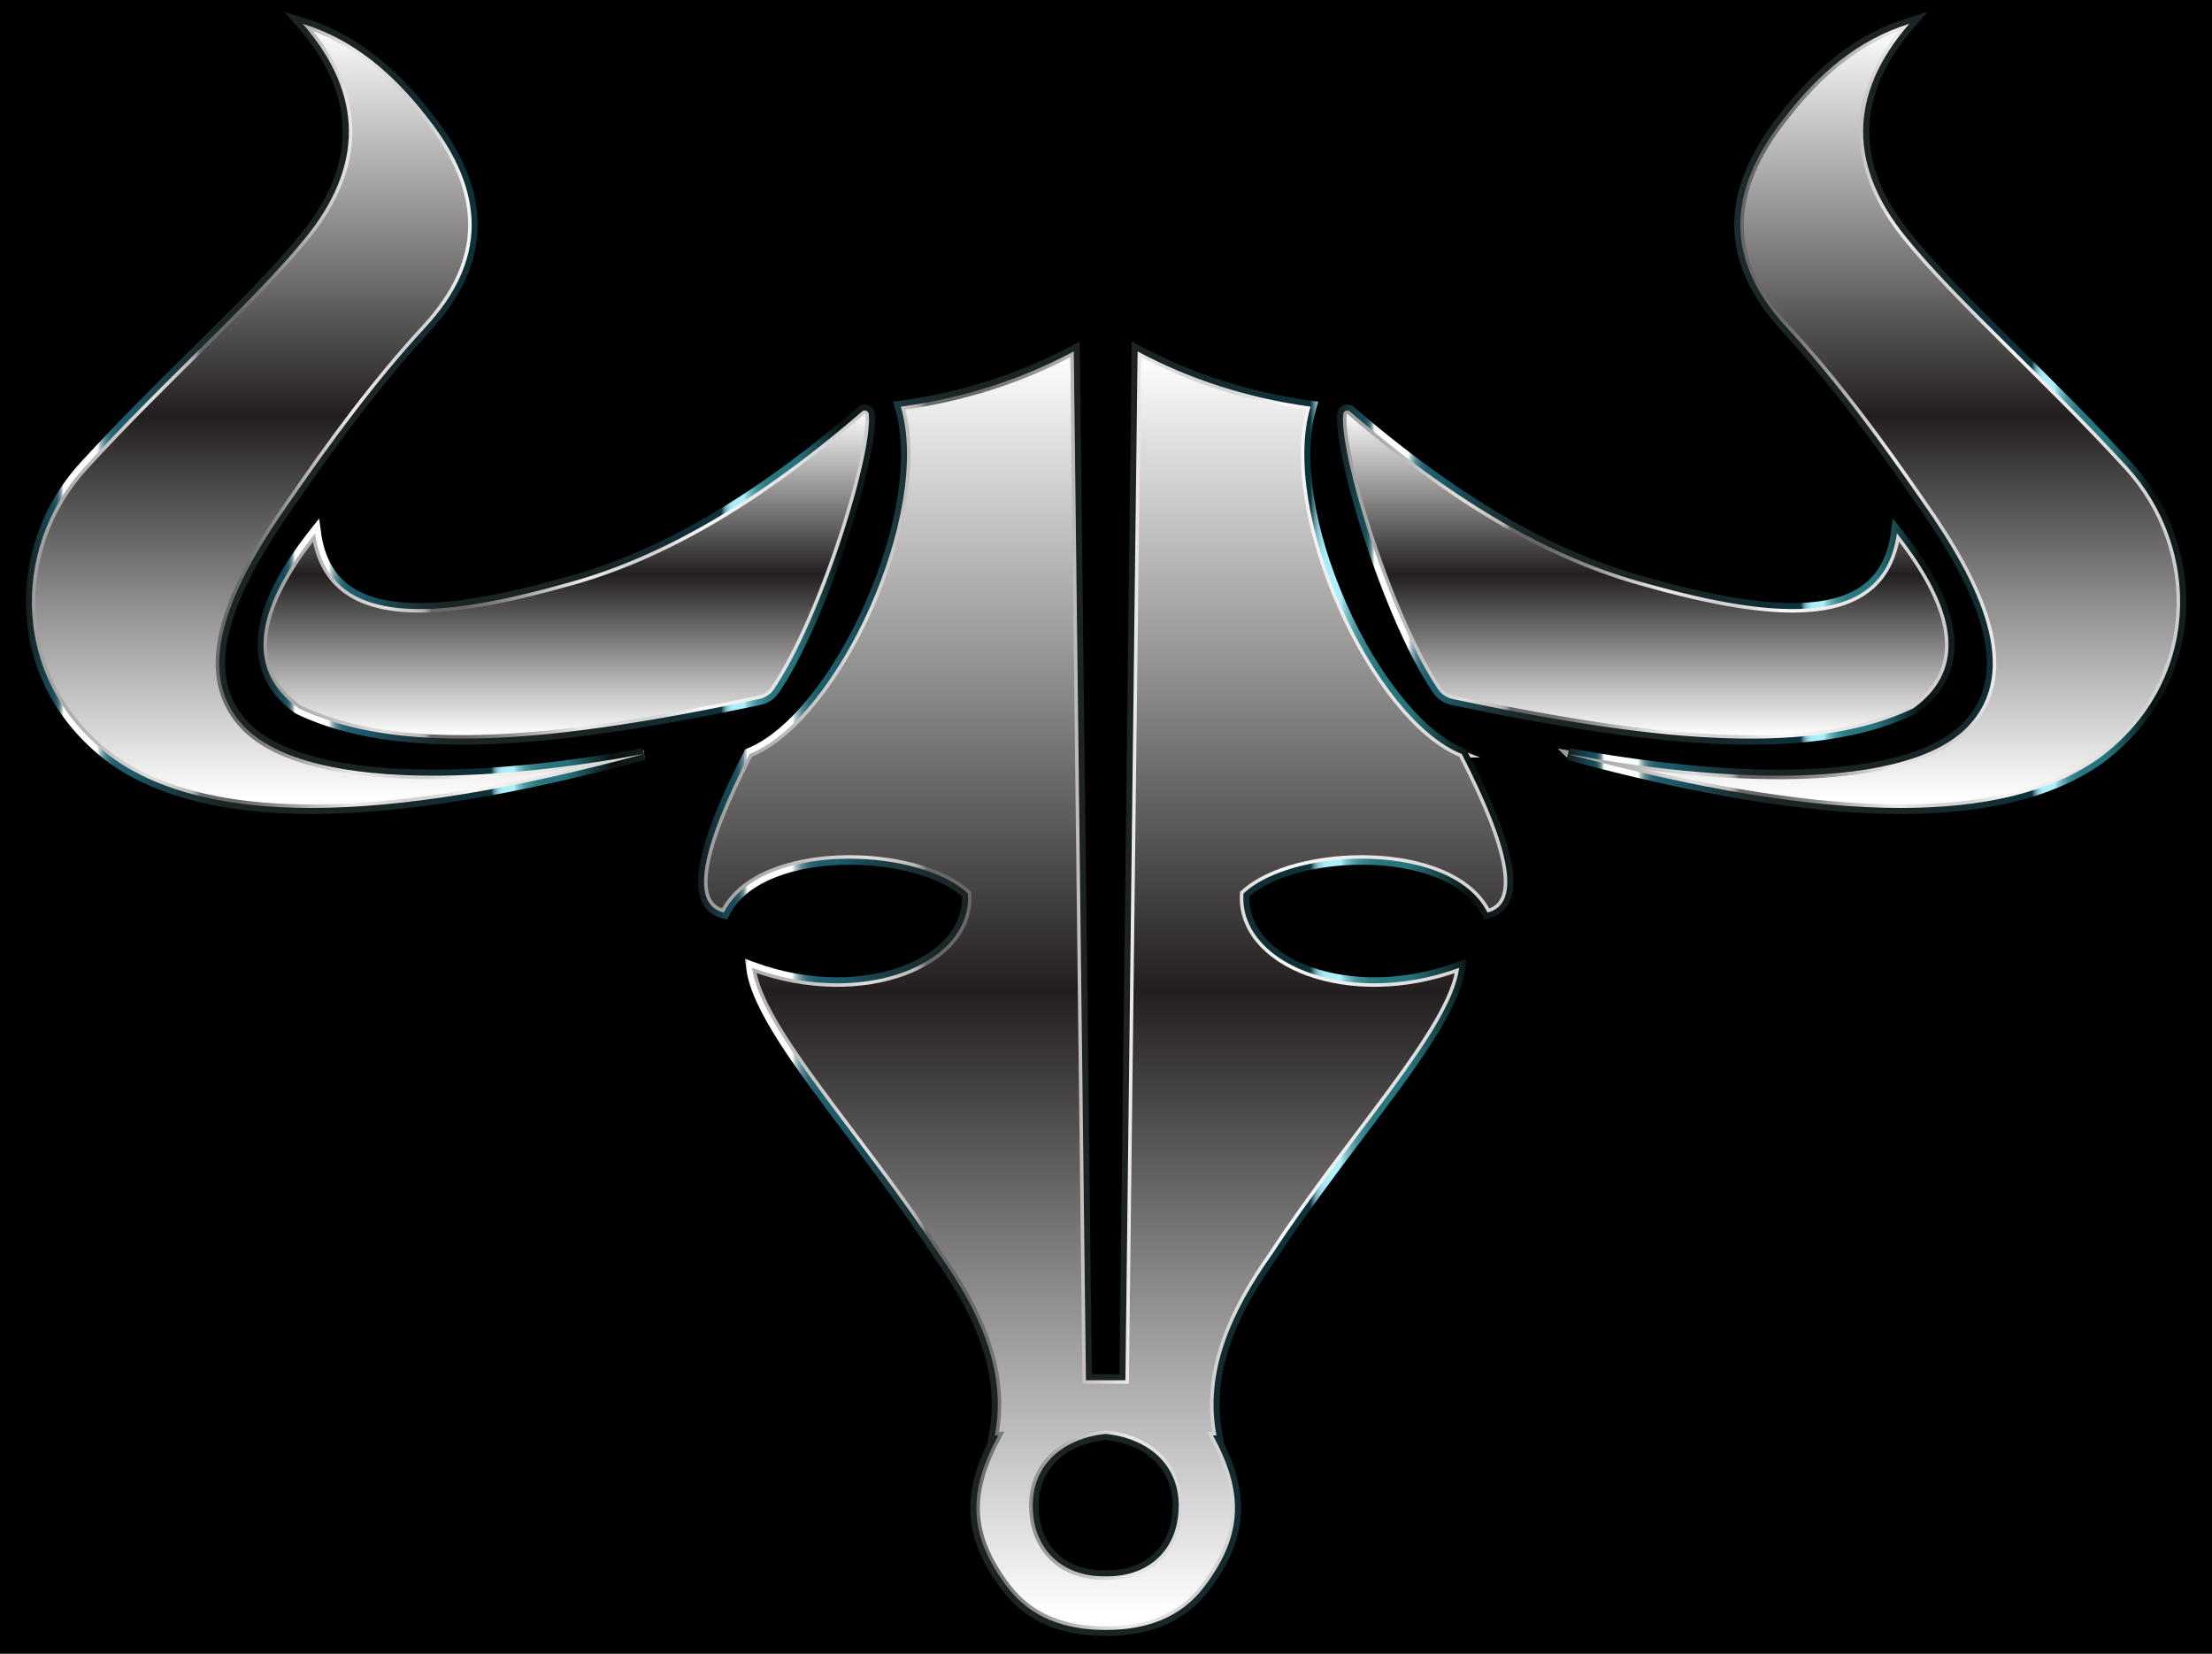 <svg xmlns="http://www.w3.org/2000/svg" viewBox="178 -23.725 2204 1647.449"><path d="M178-23.725h2204v1647.449H178z"/><linearGradient id="a" gradientUnits="userSpaceOnUse" x1="2045.371" y1="781.163" x2="2045.371" y2="0"><stop offset=".011" stop-color="#fff"/><stop offset=".5" stop-color="#231f20"/><stop offset="1" stop-color="#fff"/></linearGradient><path fill="url(#a)" d="M1740.482 727.422c167.069 31.091 340.337 34.077 398.88-27.961 52.188-55.304 12.343-140.779-46.747-224.125-40.553-58.74-83.74-117.924-134.562-173.008-60.614-65.7-61.654-133.858-1.31-209.707 33.606-43.193 72.999-77.014 123.639-92.621-62.142 71.439-59.483 143.36-3.058 212.765 52.121 64.112 137.857 138.499 220.192 228.494 75.146 82.135 73.835 215.823-28.834 290.968-101.369 71.047-286.5 60.629-528.2-4.805z"/><linearGradient id="b" gradientUnits="userSpaceOnUse" x1="1739.567" y1="388.853" x2="2353.76" y2="388.853"><stop offset="0" stop-color="#9b9b9b"/><stop offset=".072" stop-color="#b0afad"/><stop offset=".205" stop-color="#dfdedc"/><stop offset=".257" stop-color="#bfbdbb"/><stop offset=".262" stop-color="#bcbab8"/><stop offset=".267" stop-color="#b2b0ae"/><stop offset=".271" stop-color="#a1a09e"/><stop offset=".275" stop-color="#898888"/><stop offset=".279" stop-color="#6b6b6b"/><stop offset=".28" stop-color="#686868"/><stop offset=".329" stop-color="#686868"/><stop offset=".353" stop-color="#6f6f6f"/><stop offset=".39" stop-color="#838383"/><stop offset=".434" stop-color="#a4a3a2"/><stop offset=".458" stop-color="#b9b8b7"/><stop offset=".527" stop-color="#eae9e7"/><stop offset=".533" stop-color="#eae9e7"/><stop offset=".608" stop-color="#d3d3d3"/><stop offset=".648" stop-color="#d3d3d3"/><stop offset=".723" stop-color="#f9f8f6"/><stop offset="1" stop-color="#cbcbcc"/></linearGradient><path fill="none" stroke="url(#b)" stroke-width="7" stroke-miterlimit="10" d="M1740.482 727.422c167.069 31.091 340.337 34.077 398.88-27.961 52.188-55.304 12.343-140.779-46.747-224.125-40.553-58.74-83.74-117.924-134.562-173.008-60.614-65.7-61.654-133.858-1.31-209.707 33.606-43.193 72.999-77.014 123.639-92.621-62.142 71.439-59.483 143.36-3.058 212.765 52.121 64.112 137.857 138.499 220.192 228.494 75.146 82.135 73.835 215.823-28.834 290.968-101.369 71.047-286.5 60.629-528.2-4.805z"/><linearGradient id="c" gradientUnits="userSpaceOnUse" x1="1738.914" y1="387.618" x2="2356.266" y2="387.618"><stop offset="0" stop-color="#151b1a"/><stop offset=".036" stop-color="#154856"/><stop offset=".043" stop-color="#174a58"/><stop offset=".047" stop-color="#1f505d"/><stop offset=".05" stop-color="#2c5a66"/><stop offset=".052" stop-color="#3e6874"/><stop offset=".054" stop-color="#567b85"/><stop offset=".056" stop-color="#74929b"/><stop offset=".057" stop-color="#97aeb4"/><stop offset=".059" stop-color="#c0ced2"/><stop offset=".06" stop-color="#edf1f2"/><stop offset=".061" stop-color="#fff"/><stop offset=".115" stop-color="#fff"/><stop offset=".117" stop-color="#e1e9ec"/><stop offset=".119" stop-color="#b8ccd1"/><stop offset=".122" stop-color="#92b1b8"/><stop offset=".125" stop-color="#7299a3"/><stop offset=".128" stop-color="#568692"/><stop offset=".132" stop-color="#407683"/><stop offset=".136" stop-color="#2f6a78"/><stop offset=".141" stop-color="#246171"/><stop offset=".149" stop-color="#1d5c6c"/><stop offset=".17" stop-color="#1b5b6b"/><stop offset=".21" stop-color="#1b454f"/><stop offset=".256" stop-color="#1b3337"/><stop offset=".298" stop-color="#1b2728"/><stop offset=".333" stop-color="#1b2323"/><stop offset=".545" stop-color="#1b2323"/><stop offset=".751" stop-color="#0c323b"/><stop offset=".753" stop-color="#2d5963"/><stop offset=".755" stop-color="#4b7c87"/><stop offset=".757" stop-color="#669ca7"/><stop offset=".759" stop-color="#7db7c3"/><stop offset=".762" stop-color="#8fccd9"/><stop offset=".765" stop-color="#9dddea"/><stop offset=".768" stop-color="#a7e9f5"/><stop offset=".774" stop-color="#aceffc"/><stop offset=".788" stop-color="#aef1fe"/><stop offset=".79" stop-color="#9be0ec"/><stop offset=".795" stop-color="#7cc3ce"/><stop offset=".801" stop-color="#60aab4"/><stop offset=".807" stop-color="#4a959f"/><stop offset=".815" stop-color="#39868f"/><stop offset=".824" stop-color="#2e7b84"/><stop offset=".837" stop-color="#27757e"/><stop offset=".873" stop-color="#25737c"/><stop offset=".946" stop-color="#091210"/><stop offset="1" stop-color="#151f20"/></linearGradient><path fill="url(#c)" d="M2080.382 0c-62.142 71.439-59.483 143.36-3.058 212.765 52.121 64.112 137.857 138.5 220.192 228.494 75.146 82.135 73.835 215.823-28.834 290.969-47.87 33.55-114.435 48.935-196.799 48.935-92.05 0-203.84-19.207-331.4-53.741 72.01 13.401 145.194 21.582 209.825 21.582 85.316 0 155.745-14.245 189.054-49.543 52.189-55.304 12.343-140.779-46.747-224.125-40.553-58.74-83.74-117.924-134.562-173.008-60.614-65.7-61.654-133.858-1.31-209.707 33.606-43.193 72.999-77.014 123.64-92.621m18.326-11.927l-20.094 6.193c-25.084 7.73-48.02 19.82-70.118 36.959-19.655 15.244-38.127 34.113-56.472 57.688-15.36 19.31-27.003 38.472-34.607 56.95-7.704 18.72-11.532 37.382-11.38 55.468.154 18.086 4.29 36.143 12.295 53.672 7.873 17.24 19.753 34.531 35.31 51.393 52.686 57.106 97.32 119.17 134.034 172.349l.022.03.021.031c73.643 103.873 88.666 172.679 47.278 216.537-29.423 31.18-93.288 47.661-184.69 47.661-61.036 0-133.213-7.428-208.728-21.481l-2.666 11.69c64.94 17.58 125.37 31.022 179.61 39.95 56.44 9.29 108.037 14 153.36 14 42.06 0 79.997-4.056 112.758-12.058 33.93-8.286 63.364-21.06 87.484-37.964l.05-.036.05-.036c47.976-35.114 77.477-85.462 83.07-141.767 5.68-57.201-13.766-114.824-53.353-158.093-37.349-40.824-74.594-77.651-110.612-113.266-41.663-41.196-81.015-80.107-109.351-114.963-56.236-69.172-55.25-138.158 2.93-205.042l13.8-15.865z"/><g><linearGradient id="d" gradientUnits="userSpaceOnUse" x1="1817.785" y1="712.078" x2="1817.785" y2="385.216"><stop offset=".011" stop-color="#fff"/><stop offset=".5" stop-color="#231f20"/><stop offset="1" stop-color="#fff"/></linearGradient><path fill="url(#d)" d="M1610.845 662.866c-47.225-69.225-98.654-233.76-94.47-274.04.337-3.236 4.16-4.749 6.624-2.625 95.015 81.839 193.01 144.144 296.342 171.489 131.32 36.742 235.79 43.843 248.7-50.133 60.636 76.719 69.548 135.989 16.382 174.319-104.922 50.355-267.476 31.085-459.015-9.257a23.493 23.493 0 01-14.563-9.753z"/><linearGradient id="e" gradientUnits="userSpaceOnUse" x1="1512.636" y1="548.647" x2="2122.933" y2="548.647"><stop offset="0" stop-color="#9b9b9b"/><stop offset=".072" stop-color="#b0afad"/><stop offset=".205" stop-color="#dfdedc"/><stop offset=".257" stop-color="#bfbdbb"/><stop offset=".262" stop-color="#bcbab8"/><stop offset=".267" stop-color="#b2b0ae"/><stop offset=".271" stop-color="#a1a09e"/><stop offset=".275" stop-color="#898888"/><stop offset=".279" stop-color="#6b6b6b"/><stop offset=".28" stop-color="#686868"/><stop offset=".329" stop-color="#686868"/><stop offset=".353" stop-color="#6f6f6f"/><stop offset=".39" stop-color="#838383"/><stop offset=".434" stop-color="#a4a3a2"/><stop offset=".458" stop-color="#b9b8b7"/><stop offset=".527" stop-color="#eae9e7"/><stop offset=".533" stop-color="#eae9e7"/><stop offset=".608" stop-color="#d3d3d3"/><stop offset=".648" stop-color="#d3d3d3"/><stop offset=".723" stop-color="#f9f8f6"/><stop offset="1" stop-color="#cbcbcc"/></linearGradient><path fill="none" stroke="url(#e)" stroke-width="7" stroke-miterlimit="10" d="M1610.845 662.866c-47.225-69.225-98.654-233.76-94.47-274.04.337-3.236 4.16-4.749 6.624-2.625 95.015 81.839 193.01 144.144 296.342 171.489 131.32 36.742 235.79 43.843 248.7-50.133 60.636 76.719 69.548 135.989 16.382 174.319-104.922 50.355-267.476 31.085-459.015-9.257a23.493 23.493 0 01-14.563-9.753z"/><linearGradient id="f" gradientUnits="userSpaceOnUse" x1="1510.152" y1="548.647" x2="2125.424" y2="548.647"><stop offset="0" stop-color="#151b1a"/><stop offset=".036" stop-color="#154856"/><stop offset=".043" stop-color="#174a58"/><stop offset=".047" stop-color="#1f505d"/><stop offset=".05" stop-color="#2c5a66"/><stop offset=".052" stop-color="#3e6874"/><stop offset=".054" stop-color="#567b85"/><stop offset=".056" stop-color="#74929b"/><stop offset=".057" stop-color="#97aeb4"/><stop offset=".059" stop-color="#c0ced2"/><stop offset=".06" stop-color="#edf1f2"/><stop offset=".061" stop-color="#fff"/><stop offset=".115" stop-color="#fff"/><stop offset=".117" stop-color="#e1e9ec"/><stop offset=".119" stop-color="#b8ccd1"/><stop offset=".122" stop-color="#92b1b8"/><stop offset=".125" stop-color="#7299a3"/><stop offset=".128" stop-color="#568692"/><stop offset=".132" stop-color="#407683"/><stop offset=".136" stop-color="#2f6a78"/><stop offset=".141" stop-color="#246171"/><stop offset=".149" stop-color="#1d5c6c"/><stop offset=".17" stop-color="#1b5b6b"/><stop offset=".21" stop-color="#1b454f"/><stop offset=".256" stop-color="#1b3337"/><stop offset=".298" stop-color="#1b2728"/><stop offset=".333" stop-color="#1b2323"/><stop offset=".545" stop-color="#1b2323"/><stop offset=".751" stop-color="#0c323b"/><stop offset=".753" stop-color="#2d5963"/><stop offset=".755" stop-color="#4b7c87"/><stop offset=".757" stop-color="#669ca7"/><stop offset=".759" stop-color="#7db7c3"/><stop offset=".762" stop-color="#8fccd9"/><stop offset=".765" stop-color="#9dddea"/><stop offset=".768" stop-color="#a7e9f5"/><stop offset=".774" stop-color="#aceffc"/><stop offset=".788" stop-color="#aef1fe"/><stop offset=".79" stop-color="#9be0ec"/><stop offset=".795" stop-color="#7cc3ce"/><stop offset=".801" stop-color="#60aab4"/><stop offset=".807" stop-color="#4a959f"/><stop offset=".815" stop-color="#39868f"/><stop offset=".824" stop-color="#2e7b84"/><stop offset=".837" stop-color="#27757e"/><stop offset=".873" stop-color="#25737c"/><stop offset=".946" stop-color="#091210"/><stop offset="1" stop-color="#151f20"/></linearGradient><path fill="url(#f)" d="M1520.386 385.216c.904 0 1.828.308 2.613.984 95.015 81.84 193.01 144.145 296.341 171.49 54.31 15.195 104.044 25.323 144.592 25.323 57.495 0 96.538-20.346 104.108-75.456 60.637 76.718 69.55 135.989 16.383 174.319-44.526 21.37-99.453 30.202-162.549 30.202-85.582 0-186.212-16.238-296.466-39.46a23.493 23.493 0 01-14.563-9.752c-47.225-69.226-98.654-233.76-94.47-274.04.23-2.204 2.077-3.61 4.01-3.61m.001-6a10.005 10.005 0 00-9.978 8.99c-2.107 20.283 8.974 70.793 28.23 128.68 20.955 62.989 45.467 117.429 67.251 149.361a29.358 29.358 0 0018.282 12.243c129.99 27.378 221.806 39.588 297.703 39.588 67.952 0 121.972-10.073 165.146-30.793l.48-.23.433-.312c21.261-15.329 33.614-34.369 36.715-56.59 2.443-17.512-.887-37.259-9.9-58.694-8.63-20.53-22.762-43.282-42-67.623l-8.735-11.05-1.917 13.954c-6.586 47.944-37.778 70.273-98.164 70.273-35.837 0-82.604-8.21-142.975-25.101l-.04-.012-.041-.01c-93.558-24.76-189.713-80.444-293.96-170.236a10.018 10.018 0 00-6.53-2.438z"/></g><g><linearGradient id="g" gradientUnits="userSpaceOnUse" x1="514.629" y1="781.163" x2="514.629" y2="0"><stop offset=".011" stop-color="#fff"/><stop offset=".5" stop-color="#231f20"/><stop offset="1" stop-color="#fff"/></linearGradient><path fill="url(#g)" d="M819.518 727.422c-167.069 31.091-340.337 34.077-398.88-27.961-52.188-55.304-12.343-140.779 46.747-224.125 40.553-58.74 83.74-117.924 134.562-173.008 60.614-65.7 61.654-133.858 1.31-209.707C569.652 49.428 530.259 15.607 479.618 0c62.143 71.439 59.484 143.36 3.059 212.765-52.121 64.112-137.857 138.499-220.192 228.494-75.145 82.135-73.835 215.823 28.834 290.968 101.369 71.047 286.5 60.629 528.2-4.805z"/><linearGradient id="h" gradientUnits="userSpaceOnUse" x1="206.24" y1="388.853" x2="820.433" y2="388.853"><stop offset="0" stop-color="#9b9b9b"/><stop offset=".072" stop-color="#b0afad"/><stop offset=".205" stop-color="#dfdedc"/><stop offset=".257" stop-color="#bfbdbb"/><stop offset=".262" stop-color="#bcbab8"/><stop offset=".267" stop-color="#b2b0ae"/><stop offset=".271" stop-color="#a1a09e"/><stop offset=".275" stop-color="#898888"/><stop offset=".279" stop-color="#6b6b6b"/><stop offset=".28" stop-color="#686868"/><stop offset=".329" stop-color="#686868"/><stop offset=".353" stop-color="#6f6f6f"/><stop offset=".39" stop-color="#838383"/><stop offset=".434" stop-color="#a4a3a2"/><stop offset=".458" stop-color="#b9b8b7"/><stop offset=".527" stop-color="#eae9e7"/><stop offset=".533" stop-color="#eae9e7"/><stop offset=".608" stop-color="#d3d3d3"/><stop offset=".648" stop-color="#d3d3d3"/><stop offset=".723" stop-color="#f9f8f6"/><stop offset="1" stop-color="#cbcbcc"/></linearGradient><path fill="none" stroke="url(#h)" stroke-width="7" stroke-miterlimit="10" d="M819.518 727.422c-167.069 31.091-340.337 34.077-398.88-27.961-52.188-55.304-12.343-140.779 46.747-224.125 40.553-58.74 83.74-117.924 134.562-173.008 60.614-65.7 61.654-133.858 1.31-209.707C569.652 49.428 530.259 15.607 479.618 0c62.143 71.439 59.484 143.36 3.059 212.765-52.121 64.112-137.857 138.499-220.192 228.494-75.145 82.135-73.835 215.823 28.834 290.968 101.369 71.047 286.5 60.629 528.2-4.805z"/><linearGradient id="i" gradientUnits="userSpaceOnUse" x1="203.734" y1="387.618" x2="821.086" y2="387.618"><stop offset="0" stop-color="#151b1a"/><stop offset=".036" stop-color="#154856"/><stop offset=".043" stop-color="#174a58"/><stop offset=".047" stop-color="#1f505d"/><stop offset=".05" stop-color="#2c5a66"/><stop offset=".052" stop-color="#3e6874"/><stop offset=".054" stop-color="#567b85"/><stop offset=".056" stop-color="#74929b"/><stop offset=".057" stop-color="#97aeb4"/><stop offset=".059" stop-color="#c0ced2"/><stop offset=".06" stop-color="#edf1f2"/><stop offset=".061" stop-color="#fff"/><stop offset=".115" stop-color="#fff"/><stop offset=".117" stop-color="#e1e9ec"/><stop offset=".119" stop-color="#b8ccd1"/><stop offset=".122" stop-color="#92b1b8"/><stop offset=".125" stop-color="#7299a3"/><stop offset=".128" stop-color="#568692"/><stop offset=".132" stop-color="#407683"/><stop offset=".136" stop-color="#2f6a78"/><stop offset=".141" stop-color="#246171"/><stop offset=".149" stop-color="#1d5c6c"/><stop offset=".17" stop-color="#1b5b6b"/><stop offset=".21" stop-color="#1b454f"/><stop offset=".256" stop-color="#1b3337"/><stop offset=".298" stop-color="#1b2728"/><stop offset=".333" stop-color="#1b2323"/><stop offset=".545" stop-color="#1b2323"/><stop offset=".751" stop-color="#0c323b"/><stop offset=".753" stop-color="#2d5963"/><stop offset=".755" stop-color="#4b7c87"/><stop offset=".757" stop-color="#669ca7"/><stop offset=".759" stop-color="#7db7c3"/><stop offset=".762" stop-color="#8fccd9"/><stop offset=".765" stop-color="#9dddea"/><stop offset=".768" stop-color="#a7e9f5"/><stop offset=".774" stop-color="#aceffc"/><stop offset=".788" stop-color="#aef1fe"/><stop offset=".79" stop-color="#9be0ec"/><stop offset=".795" stop-color="#7cc3ce"/><stop offset=".801" stop-color="#60aab4"/><stop offset=".807" stop-color="#4a959f"/><stop offset=".815" stop-color="#39868f"/><stop offset=".824" stop-color="#2e7b84"/><stop offset=".837" stop-color="#27757e"/><stop offset=".873" stop-color="#25737c"/><stop offset=".946" stop-color="#091210"/><stop offset="1" stop-color="#151f20"/></linearGradient><path fill="url(#i)" d="M479.618 0c50.64 15.607 90.033 49.428 123.64 92.62 60.343 75.85 59.303 144.009-1.311 209.708-50.821 55.084-94.01 114.267-134.562 173.008-59.09 83.346-98.935 168.821-46.747 224.125 33.309 35.298 103.738 49.543 189.054 49.543 64.631 0 137.814-8.181 209.826-21.582-127.562 34.534-239.35 53.741-331.401 53.741-82.364 0-148.93-15.385-196.799-48.936-102.669-75.145-103.98-208.833-28.834-290.968 82.335-89.995 168.07-164.382 220.192-228.494C539.101 143.361 541.76 71.44 479.618 0M461.29-11.927l13.8 15.865c58.18 66.884 59.165 135.87 2.93 205.042-28.337 34.856-67.69 73.767-109.352 114.963-36.018 35.614-73.263 72.442-110.612 113.266-39.587 43.27-59.033 100.892-53.352 158.093 5.592 56.306 35.093 106.653 83.07 141.767l.05.036.05.036c24.119 16.904 53.553 29.678 87.483 37.964 32.76 8.002 70.698 12.058 112.758 12.058 45.323 0 96.92-4.71 153.36-14 54.24-8.928 114.67-22.37 179.61-39.95l-2.666-11.69c-75.515 14.053-147.692 21.481-208.728 21.481-91.402 0-155.267-16.48-184.69-47.661-41.388-43.858-26.365-112.664 47.277-216.537l.022-.03.022-.031c36.713-53.18 81.348-115.243 134.034-172.349 15.557-16.862 27.437-34.153 35.31-51.393 8.005-17.529 12.141-35.587 12.294-53.672.153-18.086-3.675-36.748-11.379-55.467-7.604-18.48-19.248-37.64-34.607-56.951-18.345-23.575-36.817-42.444-56.473-57.688-22.098-17.139-45.033-29.228-70.117-36.959l-20.094-6.193z"/></g><g><linearGradient id="j" gradientUnits="userSpaceOnUse" x1="742.215" y1="712.078" x2="742.215" y2="385.216"><stop offset=".011" stop-color="#fff"/><stop offset=".5" stop-color="#231f20"/><stop offset="1" stop-color="#fff"/></linearGradient><path fill="url(#j)" d="M949.154 662.866c47.226-69.225 98.655-233.76 94.47-274.04-.336-3.236-4.158-4.749-6.624-2.625-95.014 81.839-193.01 144.144-296.34 171.489-131.32 36.742-235.791 43.843-248.7-50.133-60.637 76.719-69.55 135.989-16.384 174.319 104.923 50.355 267.477 31.085 459.016-9.257a23.493 23.493 0 0014.563-9.753z"/><linearGradient id="k" gradientUnits="userSpaceOnUse" x1="437.067" y1="548.647" x2="1047.364" y2="548.647"><stop offset="0" stop-color="#9b9b9b"/><stop offset=".072" stop-color="#b0afad"/><stop offset=".205" stop-color="#dfdedc"/><stop offset=".257" stop-color="#bfbdbb"/><stop offset=".262" stop-color="#bcbab8"/><stop offset=".267" stop-color="#b2b0ae"/><stop offset=".271" stop-color="#a1a09e"/><stop offset=".275" stop-color="#898888"/><stop offset=".279" stop-color="#6b6b6b"/><stop offset=".28" stop-color="#686868"/><stop offset=".329" stop-color="#686868"/><stop offset=".353" stop-color="#6f6f6f"/><stop offset=".39" stop-color="#838383"/><stop offset=".434" stop-color="#a4a3a2"/><stop offset=".458" stop-color="#b9b8b7"/><stop offset=".527" stop-color="#eae9e7"/><stop offset=".533" stop-color="#eae9e7"/><stop offset=".608" stop-color="#d3d3d3"/><stop offset=".648" stop-color="#d3d3d3"/><stop offset=".723" stop-color="#f9f8f6"/><stop offset="1" stop-color="#cbcbcc"/></linearGradient><path fill="none" stroke="url(#k)" stroke-width="7" stroke-miterlimit="10" d="M949.154 662.866c47.226-69.225 98.655-233.76 94.47-274.04-.336-3.236-4.158-4.749-6.624-2.625-95.014 81.839-193.01 144.144-296.34 171.489-131.32 36.742-235.791 43.843-248.7-50.133-60.637 76.719-69.55 135.989-16.384 174.319 104.923 50.355 267.477 31.085 459.016-9.257a23.493 23.493 0 0014.563-9.753z"/><linearGradient id="l" gradientUnits="userSpaceOnUse" x1="434.576" y1="548.647" x2="1049.847" y2="548.647"><stop offset="0" stop-color="#151b1a"/><stop offset=".036" stop-color="#154856"/><stop offset=".043" stop-color="#174a58"/><stop offset=".047" stop-color="#1f505d"/><stop offset=".05" stop-color="#2c5a66"/><stop offset=".052" stop-color="#3e6874"/><stop offset=".054" stop-color="#567b85"/><stop offset=".056" stop-color="#74929b"/><stop offset=".057" stop-color="#97aeb4"/><stop offset=".059" stop-color="#c0ced2"/><stop offset=".06" stop-color="#edf1f2"/><stop offset=".061" stop-color="#fff"/><stop offset=".115" stop-color="#fff"/><stop offset=".117" stop-color="#e1e9ec"/><stop offset=".119" stop-color="#b8ccd1"/><stop offset=".122" stop-color="#92b1b8"/><stop offset=".125" stop-color="#7299a3"/><stop offset=".128" stop-color="#568692"/><stop offset=".132" stop-color="#407683"/><stop offset=".136" stop-color="#2f6a78"/><stop offset=".141" stop-color="#246171"/><stop offset=".149" stop-color="#1d5c6c"/><stop offset=".17" stop-color="#1b5b6b"/><stop offset=".21" stop-color="#1b454f"/><stop offset=".256" stop-color="#1b3337"/><stop offset=".298" stop-color="#1b2728"/><stop offset=".333" stop-color="#1b2323"/><stop offset=".545" stop-color="#1b2323"/><stop offset=".751" stop-color="#0c323b"/><stop offset=".753" stop-color="#2d5963"/><stop offset=".755" stop-color="#4b7c87"/><stop offset=".757" stop-color="#669ca7"/><stop offset=".759" stop-color="#7db7c3"/><stop offset=".762" stop-color="#8fccd9"/><stop offset=".765" stop-color="#9dddea"/><stop offset=".768" stop-color="#a7e9f5"/><stop offset=".774" stop-color="#aceffc"/><stop offset=".788" stop-color="#aef1fe"/><stop offset=".79" stop-color="#9be0ec"/><stop offset=".795" stop-color="#7cc3ce"/><stop offset=".801" stop-color="#60aab4"/><stop offset=".807" stop-color="#4a959f"/><stop offset=".815" stop-color="#39868f"/><stop offset=".824" stop-color="#2e7b84"/><stop offset=".837" stop-color="#27757e"/><stop offset=".873" stop-color="#25737c"/><stop offset=".946" stop-color="#091210"/><stop offset="1" stop-color="#151f20"/></linearGradient><path fill="url(#l)" d="M1039.614 385.216c1.934 0 3.781 1.405 4.01 3.61 4.185 40.28-47.244 204.815-94.47 274.04a23.492 23.492 0 01-14.562 9.753c-110.254 23.222-210.884 39.459-296.466 39.459-63.096 0-118.023-8.832-162.55-30.202-53.165-38.33-44.253-97.6 16.384-174.32 7.57 55.111 46.613 75.457 104.108 75.457 40.548 0 90.281-10.128 144.592-25.323C843.99 530.345 941.986 468.04 1037 386.2a3.972 3.972 0 012.614-.984m0-6c-2.385 0-4.704.866-6.529 2.438-104.247 89.792-200.403 145.477-293.96 170.236l-.041.01-.041.012c-60.37 16.89-107.138 25.101-142.975 25.101-60.386 0-91.578-22.33-98.164-70.273l-1.917-13.954-8.734 11.05c-19.238 24.34-33.37 47.092-42.002 67.624-9.012 21.434-12.342 41.181-9.899 58.692 3.101 22.223 15.454 41.262 36.716 56.591l.432.312.48.23c43.174 20.72 97.194 30.793 165.146 30.793 75.897 0 167.712-12.21 297.703-39.588a29.358 29.358 0 0018.282-12.243c21.784-31.932 46.296-86.372 67.25-149.362 19.257-57.886 30.338-108.395 28.231-128.679a10.005 10.005 0 00-9.978-8.99z"/></g><g><linearGradient id="m" gradientUnits="userSpaceOnUse" x1="1279.672" y1="1600" x2="1279.672" y2="326.357"><stop offset=".011" stop-color="#fff"/><stop offset=".5" stop-color="#231f20"/><stop offset="1" stop-color="#fff"/></linearGradient><path fill="url(#m)" d="M1634.536 727.422c-87.815-35.06-182.183-240.18-150.727-346.017-63.047-8.676-120.346-27.29-172.353-55.048L1299.332 1351.3h-39.32l-12.124-1024.943c-52.007 27.758-109.305 46.372-172.353 55.048 31.457 105.837-62.912 310.956-150.726 346.017-48.231 93.733-59.908 149.645-25.558 157.935 35.06-70.448 192.996-65.86 243.129-19.004 4.888 69.994-104.526 114.683-214.95 74.053 7.864 61.601 109.44 167.765 186.115 285.07 41.903 58.815 67.674 118.65 55.704 180.873l3.44-.164c-30.116 55.648-30.883 98.382 8.765 150.809 23.281 30.784 57.515 43.01 97.89 43.006h.656c40.375.005 74.61-12.222 97.89-43.006 39.648-52.427 38.882-95.161 8.766-150.81l3.44.165c-11.97-62.223 13.8-122.058 55.704-180.873 76.674-117.305 178.25-223.469 186.115-285.07-110.424 40.63-219.838-4.059-214.95-74.053 50.133-46.857 208.069-51.444 243.13 19.004 34.349-8.29 22.672-64.202-25.559-157.935zm-353.88 819.168h-1.967c-40.73.515-71.759-25.558-71.759-70.448 0-40.959 30.226-67.002 72.742-71.432 42.516 4.43 72.742 30.473 72.742 71.432 0 44.89-31.03 70.963-71.759 70.448z"/><linearGradient id="n" gradientUnits="userSpaceOnUse" x1="876.001" y1="962.029" x2="1683.343" y2="962.029"><stop offset="0" stop-color="#9b9b9b"/><stop offset=".072" stop-color="#b0afad"/><stop offset=".205" stop-color="#dfdedc"/><stop offset=".257" stop-color="#bfbdbb"/><stop offset=".262" stop-color="#bcbab8"/><stop offset=".267" stop-color="#b2b0ae"/><stop offset=".271" stop-color="#a1a09e"/><stop offset=".275" stop-color="#898888"/><stop offset=".279" stop-color="#6b6b6b"/><stop offset=".28" stop-color="#686868"/><stop offset=".329" stop-color="#686868"/><stop offset=".353" stop-color="#6f6f6f"/><stop offset=".39" stop-color="#838383"/><stop offset=".434" stop-color="#a4a3a2"/><stop offset=".458" stop-color="#b9b8b7"/><stop offset=".527" stop-color="#eae9e7"/><stop offset=".533" stop-color="#eae9e7"/><stop offset=".608" stop-color="#d3d3d3"/><stop offset=".648" stop-color="#d3d3d3"/><stop offset=".723" stop-color="#f9f8f6"/><stop offset="1" stop-color="#cbcbcc"/></linearGradient><path fill="none" stroke="url(#n)" stroke-width="7" stroke-miterlimit="10" d="M1634.536 727.422c-87.815-35.06-182.183-240.18-150.727-346.017-63.047-8.676-120.346-27.29-172.353-55.048L1299.332 1351.3h-39.32l-12.124-1024.943c-52.007 27.758-109.305 46.372-172.353 55.048 31.457 105.837-62.912 310.956-150.726 346.017-48.231 93.733-59.908 149.645-25.558 157.935 35.06-70.448 192.996-65.86 243.129-19.004 4.888 69.994-104.526 114.683-214.95 74.053 7.864 61.601 109.44 167.765 186.115 285.07 41.903 58.815 67.674 118.65 55.704 180.873l3.44-.164c-30.116 55.648-30.883 98.382 8.765 150.809 23.281 30.784 57.515 43.01 97.89 43.006h.656c40.375.005 74.61-12.222 97.89-43.006 39.648-52.427 38.882-95.161 8.766-150.81l3.44.165c-11.97-62.223 13.8-122.058 55.704-180.873 76.674-117.305 178.25-223.469 186.115-285.07-110.424 40.63-219.838-4.059-214.95-74.053 50.133-46.857 208.069-51.444 243.13 19.004 34.349-8.29 22.672-64.202-25.559-157.935zm-353.88 819.168h-1.967c-40.73.515-71.759-25.558-71.759-70.448 0-40.959 30.226-67.002 72.742-71.432 42.516 4.43 72.742 30.473 72.742 71.432 0 44.89-31.03 70.963-71.759 70.448z"/><linearGradient id="o" gradientUnits="userSpaceOnUse" x1="873.492" y1="961.208" x2="1685.852" y2="961.208"><stop offset="0" stop-color="#151b1a"/><stop offset=".036" stop-color="#154856"/><stop offset=".043" stop-color="#174a58"/><stop offset=".047" stop-color="#1f505d"/><stop offset=".05" stop-color="#2c5a66"/><stop offset=".052" stop-color="#3e6874"/><stop offset=".054" stop-color="#567b85"/><stop offset=".056" stop-color="#74929b"/><stop offset=".057" stop-color="#97aeb4"/><stop offset=".059" stop-color="#c0ced2"/><stop offset=".06" stop-color="#edf1f2"/><stop offset=".061" stop-color="#fff"/><stop offset=".115" stop-color="#fff"/><stop offset=".117" stop-color="#e1e9ec"/><stop offset=".119" stop-color="#b8ccd1"/><stop offset=".122" stop-color="#92b1b8"/><stop offset=".125" stop-color="#7299a3"/><stop offset=".128" stop-color="#568692"/><stop offset=".132" stop-color="#407683"/><stop offset=".136" stop-color="#2f6a78"/><stop offset=".141" stop-color="#246171"/><stop offset=".149" stop-color="#1d5c6c"/><stop offset=".17" stop-color="#1b5b6b"/><stop offset=".21" stop-color="#1b454f"/><stop offset=".256" stop-color="#1b3337"/><stop offset=".298" stop-color="#1b2728"/><stop offset=".333" stop-color="#1b2323"/><stop offset=".545" stop-color="#1b2323"/><stop offset=".751" stop-color="#0c323b"/><stop offset=".753" stop-color="#2d5963"/><stop offset=".755" stop-color="#4b7c87"/><stop offset=".757" stop-color="#669ca7"/><stop offset=".759" stop-color="#7db7c3"/><stop offset=".762" stop-color="#8fccd9"/><stop offset=".765" stop-color="#9dddea"/><stop offset=".768" stop-color="#a7e9f5"/><stop offset=".774" stop-color="#aceffc"/><stop offset=".788" stop-color="#aef1fe"/><stop offset=".79" stop-color="#9be0ec"/><stop offset=".795" stop-color="#7cc3ce"/><stop offset=".801" stop-color="#60aab4"/><stop offset=".807" stop-color="#4a959f"/><stop offset=".815" stop-color="#39868f"/><stop offset=".824" stop-color="#2e7b84"/><stop offset=".837" stop-color="#27757e"/><stop offset=".873" stop-color="#25737c"/><stop offset=".946" stop-color="#091210"/><stop offset="1" stop-color="#151f20"/></linearGradient><path fill="url(#o)" d="M1311.456 326.357c52.008 27.758 109.306 46.372 172.353 55.048-31.456 105.836 62.912 310.956 150.727 346.017 48.231 93.733 59.908 149.645 25.558 157.935-18.617-37.408-71.877-53.658-125.25-53.658-47.14 0-94.367 12.679-117.879 34.654-3.606 51.637 54.985 89.498 130.308 89.498 26.778 0 55.681-4.79 84.642-15.445-7.864 61.601-109.441 167.766-186.115 285.07-41.904 58.815-67.674 118.65-55.704 180.873l-3.44-.164c30.116 55.648 30.882 98.382-8.765 150.809-23.277 30.779-57.502 43.006-97.868 43.006H1279.321c-40.362 0-74.591-12.229-97.867-43.006-39.648-52.427-38.881-95.161-8.765-150.809l-3.44.164c11.97-62.223-13.8-122.058-55.704-180.873-76.674-117.305-178.251-223.469-186.115-285.07 28.967 10.659 57.858 15.445 84.642 15.445 75.314 0 133.914-37.865 130.308-89.498-23.515-21.978-70.734-34.654-117.88-34.654-53.366 0-106.634 16.254-125.25 53.658-34.35-8.29-22.672-64.201 25.558-157.935 87.815-35.06 182.183-240.18 150.727-346.017 63.048-8.676 120.346-27.29 172.353-55.048l12.124 1024.943h39.32l12.124-1024.943m-33.95 1220.24c.391 0 .79-.002 1.183-.007h1.966c.396.005.79.008 1.183.008 40.146 0 70.577-26.002 70.577-70.456 0-40.959-30.226-67.002-72.743-71.432-42.516 4.43-72.742 30.473-72.742 71.432 0 44.457 30.427 70.456 70.576 70.456m28.067-1230.182l-.117 9.87-12.053 1019.014h-27.461l-12.054-1019.014-.117-9.87-8.708 4.647c-51.852 27.676-109.165 45.978-170.346 54.398l-6.924.953 1.991 6.7c14.18 47.71 2.828 120.757-30.368 195.402-15.357 34.535-34.122 66.064-54.266 91.179-20.977 26.153-42.612 44.187-62.566 52.154l-2.084.832-1.027 1.995c-18.929 36.787-32.154 67.694-39.31 91.861-7.797 26.338-8.75 45.342-2.909 58.097 3.958 8.644 10.885 14.214 20.589 16.556l4.648 1.121 2.131-4.28c8.108-16.292 23.723-29.058 46.41-37.943 20.697-8.105 46.102-12.39 73.469-12.39 46.373 0 89.919 12.284 112.01 31.444.446 15.577-5.49 30.403-17.254 43.018-22.01 23.6-62.079 37.69-107.185 37.69-27.602 0-55.383-5.072-82.57-15.075l-9.275-3.413 1.251 9.804c5.26 41.208 49.674 100.037 101.1 168.156 28.86 38.23 58.704 77.76 85.945 119.437l.066.1.07.099c47.598 66.808 64.979 122.815 54.698 176.257l-1.441 7.49.657-.032c-12.917 26.16-18.552 48.728-17.658 70.372 1.061 25.677 11.151 50.325 31.754 77.568 11.849 15.668 26.988 27.43 44.996 34.96 16.546 6.92 35.944 10.427 57.656 10.427h.679c21.737 0 41.136-3.508 57.68-10.426 18.007-7.53 33.146-19.292 44.996-34.961 20.602-27.243 30.693-51.89 31.754-77.568.894-21.644-4.74-44.211-17.658-70.372l.657.031-1.44-7.489c-10.282-53.442 7.099-109.45 54.697-176.257l.07-.098.066-.101c27.241-41.677 57.085-81.208 85.946-119.437 51.425-68.119 95.838-126.948 101.098-168.156l1.252-9.804-9.275 3.413c-27.187 10.003-54.968 15.075-82.57 15.075-45.109 0-85.178-14.088-107.185-37.685-11.765-12.615-17.7-27.444-17.254-43.023 22.091-19.16 65.637-31.443 112.01-31.443 27.37 0 52.776 4.283 73.47 12.388 22.686 8.884 38.3 21.65 46.408 37.943l2.131 4.282 4.649-1.122c9.704-2.342 16.63-7.912 20.588-16.556 5.84-12.755 4.89-31.76-2.909-58.097-7.155-24.167-20.381-55.074-39.31-91.86l-1.026-1.996-2.084-.832c-19.955-7.967-41.59-26.001-62.566-52.154-20.144-25.115-38.91-56.644-54.267-91.178-33.195-74.646-44.548-147.693-30.368-195.402l1.992-6.701-6.925-.953c-61.18-8.42-118.493-26.721-170.346-54.397l-8.708-4.648zm-28.067 1224.182c-39.228 0-64.576-25.3-64.576-64.456 0-35.87 25.556-60.883 66.742-65.398 41.187 4.515 66.742 29.528 66.742 65.398 0 39.155-25.347 64.456-64.576 64.456-.368 0-.736-.003-1.105-.007l-.039-.001H1278.614c-.368.005-.741.008-1.108.008z"/></g></svg>